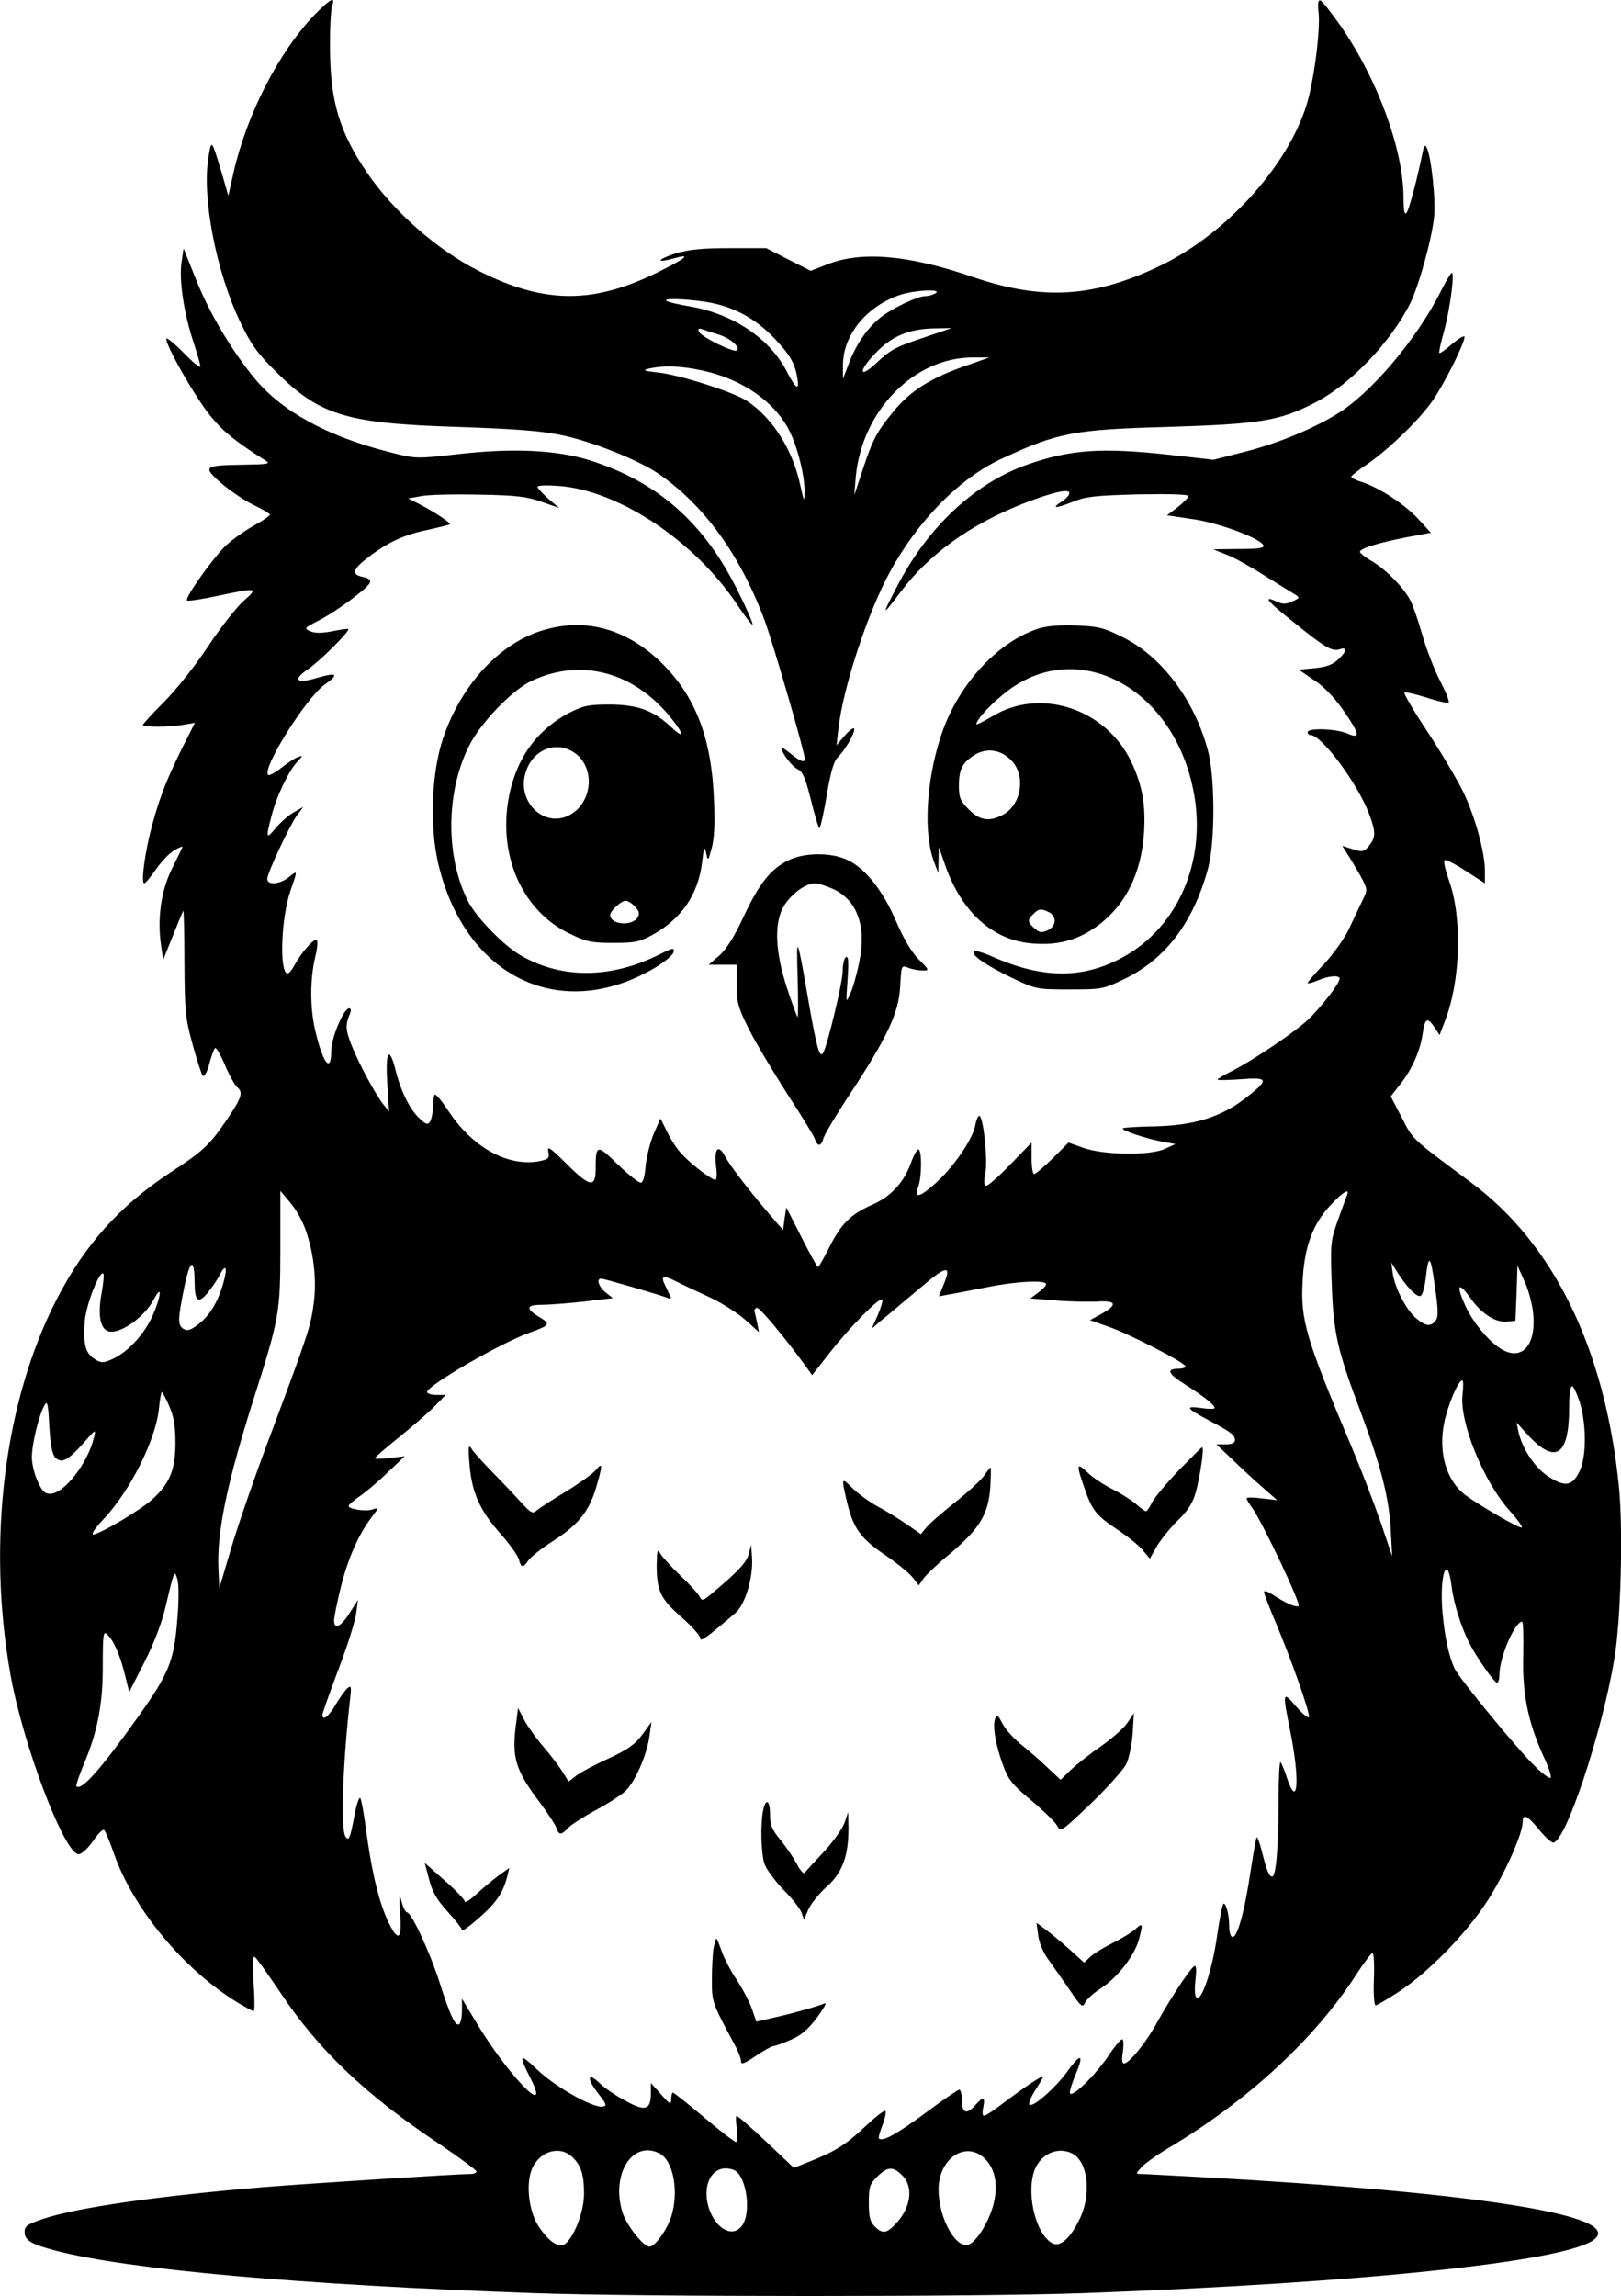 <?xml version="1.0" standalone="no"?>
<!DOCTYPE svg PUBLIC "-//W3C//DTD SVG 20010904//EN"
 "http://www.w3.org/TR/2001/REC-SVG-20010904/DTD/svg10.dtd">
<svg version="1.0" xmlns="http://www.w3.org/2000/svg"
 width="557.794pt" height="789.849pt" viewBox="0 0 557.794 789.849"
 preserveAspectRatio="xMidYMid meet">
<g transform="translate(-229.036,919.861) scale(0.1,-0.1)"
fill="#000000" stroke="none">
<path d="M3373 9148 c-123 -128 -233 -341 -279 -543 l-18 -80 -23 80 c-35 115
-35 116 -45 55 -24 -138 26 -396 109 -569 37 -77 59 -108 122 -170 151 -151
241 -179 626 -191 202 -7 293 -14 361 -29 101 -21 264 -86 330 -132 158 -108
284 -283 367 -509 29 -79 137 -451 137 -473 0 -14 -19 -6 -49 19 -17 14 -31
23 -31 19 0 -17 36 -64 56 -73 17 -9 26 -30 45 -106 13 -53 26 -96 29 -96 3 0
15 50 25 112 13 77 24 117 37 130 26 26 58 80 58 98 0 8 -13 0 -31 -20 l-30
-35 6 54 c16 144 101 401 177 541 98 180 243 326 388 392 192 89 247 99 570
108 321 10 386 21 510 86 119 62 256 206 323 339 29 59 73 215 82 295 7 56
-10 212 -25 240 -7 12 -9 9 -13 -10 -19 -93 -48 -205 -57 -214 -7 -7 -10 10
-10 51 0 166 -89 408 -216 592 -33 47 -64 86 -70 88 -8 3 -10 -12 -6 -45 5
-56 -12 -198 -34 -287 -54 -215 -270 -462 -504 -577 -231 -113 -410 -125 -653
-42 -218 75 -379 89 -495 45 l-62 -24 -77 39 -76 39 -126 0 c-92 0 -142 -5
-185 -18 -63 -20 -72 -35 -10 -18 64 18 50 4 -44 -43 -227 -114 -396 -114
-621 -1 -145 72 -297 206 -390 343 -93 138 -124 243 -125 422 -1 69 3 135 7
148 13 35 -5 26 -60 -30z m2137 -958 c-8 -5 -24 -10 -35 -10 -28 0 -121 -45
-159 -77 -44 -37 -80 -90 -104 -153 l-21 -55 0 45 c-1 107 83 208 202 246 51
15 140 19 117 4z m-790 -30 c88 -14 162 -52 226 -116 57 -58 78 -90 87 -140
10 -53 -3 -46 -36 18 -58 112 -183 196 -330 222 -43 7 -80 16 -84 20 -10 9 64
7 137 -4z m39 -111 c42 -12 80 -44 67 -56 -9 -9 -124 47 -131 65 -3 9 0 12 9
9 8 -3 32 -11 55 -18z m718 -9 c-110 -37 -119 -42 -173 -92 -63 -58 -58 -21 5
42 55 55 114 78 201 79 l55 1 -88 -30z m127 -103 c-115 -41 -183 -85 -240
-155 -57 -69 -71 -96 -106 -202 l-28 -85 5 62 c21 229 201 413 405 412 l55 0
-91 -32z m-901 -12 c139 -29 252 -107 303 -207 29 -57 54 -158 53 -213 -1 -36
-2 -33 -15 25 -26 121 -93 228 -181 288 -43 30 -232 91 -307 99 -52 6 -57 8
-31 14 50 11 107 9 178 -6z"/>
<path d="M2915 8296 c-9 -59 8 -176 41 -274 13 -40 24 -78 24 -84 0 -7 -26 14
-57 46 -31 32 -59 54 -60 50 -6 -18 100 -204 152 -267 45 -55 87 -88 191 -154
16 -10 2 -12 -76 -13 -139 -2 -144 -6 -79 -63 30 -26 80 -60 111 -75 31 -15
57 -30 57 -34 1 -3 -24 -20 -54 -37 -31 -17 -73 -47 -94 -66 -43 -39 -146
-183 -137 -192 3 -3 51 4 106 16 137 29 141 28 87 -19 -24 -22 -80 -93 -122
-157 -46 -69 -109 -148 -152 -191 -41 -41 -73 -76 -71 -78 8 -7 85 -7 131 0
l48 8 -41 -81 c-53 -107 -78 -168 -105 -267 -25 -90 -41 -204 -28 -204 4 0 22
22 40 48 18 26 46 56 64 66 17 10 30 15 27 10 -2 -5 -19 -40 -38 -78 -36 -75
-49 -170 -35 -262 l7 -47 33 82 c18 45 34 84 36 86 2 2 4 -78 4 -178 1 -166 3
-191 28 -281 15 -55 31 -104 35 -108 5 -5 15 12 22 39 7 26 16 52 20 56 4 4
19 -22 34 -57 15 -36 34 -70 42 -77 22 -18 17 -35 -35 -112 -60 -88 -81 -108
-196 -183 -172 -113 -292 -246 -389 -434 -181 -350 -241 -834 -160 -1290 43
-243 186 -620 235 -620 10 0 32 20 50 46 17 25 34 42 38 37 4 -4 20 -42 35
-85 67 -188 239 -395 422 -507 28 -17 54 -31 57 -31 4 0 4 43 0 97 -4 65 -3
94 4 90 6 -4 44 -58 86 -120 132 -199 294 -354 548 -523 71 -48 129 -91 129
-95 0 -5 -9 -9 -19 -9 -48 0 -545 -32 -711 -45 -369 -31 -642 -70 -760 -109
-56 -19 -65 -25 -65 -46 0 -28 23 -42 108 -64 251 -65 833 -117 1644 -146 365
-13 1538 -13 1893 0 953 35 1651 108 1754 183 113 83 -396 164 -1364 217 -96
5 -184 10 -194 10 -18 0 -18 1 3 24 12 13 53 42 90 64 276 164 506 377 649
599 26 40 51 73 55 73 5 0 7 -41 5 -90 -2 -50 1 -90 6 -90 4 0 40 21 80 47
102 67 233 201 305 313 58 90 121 230 121 271 0 30 16 23 56 -26 20 -25 42
-45 49 -45 42 0 168 378 210 630 23 131 31 447 16 596 -48 473 -224 834 -509
1045 -206 153 -199 146 -238 223 l-38 73 32 41 c41 51 70 117 78 176 8 53 16
57 41 20 l17 -26 18 47 c54 137 61 353 15 483 -17 50 -21 72 -13 72 7 0 41
-18 74 -40 l62 -40 0 44 c0 62 -34 187 -75 271 -19 39 -73 131 -121 204 -48
72 -84 134 -81 137 3 3 37 -5 76 -17 39 -13 73 -20 76 -17 4 3 -10 37 -29 74
-20 38 -47 109 -61 157 -14 49 -32 102 -41 119 -23 45 -83 106 -131 135 -23
13 -43 29 -43 33 0 12 62 31 159 50 l85 16 -43 47 c-47 51 -133 107 -193 127
-21 6 -38 15 -38 18 0 4 23 22 51 41 78 53 186 158 231 224 40 59 108 195 108
217 0 6 -19 -5 -42 -24 -23 -20 -43 -34 -45 -32 -2 2 5 35 16 74 20 73 38 202
27 202 -3 0 -20 -28 -37 -62 -84 -168 -245 -357 -362 -426 -88 -53 -207 -101
-319 -129 l-102 -26 -151 17 c-235 26 -341 18 -488 -33 -183 -64 -346 -217
-451 -422 -53 -102 -52 -103 14 -16 96 128 237 230 418 302 103 40 162 54 162
37 0 -7 -11 -19 -25 -28 -39 -25 -25 -26 36 -2 46 19 79 22 227 26 108 2 172
0 172 -6 0 -5 -17 -22 -37 -38 l-37 -28 87 -13 c89 -12 237 -67 245 -91 3 -9
-19 -12 -85 -12 l-88 -1 45 -18 c25 -9 84 -42 131 -72 48 -30 95 -59 105 -65
18 -11 17 -13 -8 -24 -22 -10 -34 -11 -54 -1 -51 23 -34 2 58 -71 109 -88 132
-101 158 -93 28 9 25 -7 -6 -36 -18 -17 -41 -25 -80 -29 l-55 -5 53 -36 c34
-22 70 -60 101 -104 58 -84 60 -100 12 -79 -39 16 -135 19 -135 4 0 -5 4 -10
10 -10 38 0 161 -165 201 -270 24 -63 24 -82 0 -111 -17 -21 -22 -22 -55 -12
l-37 12 17 -27 c10 -15 30 -49 45 -75 26 -49 26 -49 8 -85 -10 -21 -30 -63
-45 -95 -14 -32 -53 -87 -85 -122 -33 -34 -59 -65 -59 -68 0 -3 16 1 35 9 38
16 75 19 75 6 0 -18 -80 -119 -122 -153 -60 -50 -183 -131 -245 -163 -29 -14
-53 -29 -53 -31 0 -3 36 -2 80 1 97 8 99 -1 15 -66 -83 -64 -177 -93 -308 -96
-59 -1 -110 -4 -113 -7 -7 -6 78 -35 137 -46 l44 -8 -37 -17 c-53 -23 -205
-21 -277 3 l-54 19 -54 -54 c-31 -30 -59 -54 -64 -54 -5 0 -9 24 -9 54 l0 54
-72 -74 c-39 -41 -77 -74 -83 -74 -9 0 -10 12 -4 43 9 45 -7 197 -21 197 -4 0
-11 -15 -14 -34 -9 -48 -78 -147 -139 -200 -54 -48 -72 -51 -57 -10 12 31 13
121 2 128 -5 3 -16 -16 -26 -43 -24 -69 -70 -119 -135 -147 -74 -33 -106 -65
-147 -146 -19 -38 -36 -68 -39 -68 -3 0 -28 46 -57 103 l-52 102 -6 -39 -5
-39 -50 58 c-75 88 -135 167 -151 198 -22 41 -37 23 -30 -34 4 -27 3 -49 -2
-49 -13 0 -83 53 -115 88 -16 16 -39 51 -51 77 l-23 46 -23 -52 c-12 -29 -25
-79 -28 -111 -3 -37 -9 -58 -17 -58 -7 0 -43 28 -79 63 -71 70 -76 69 -76 -14
0 -68 -19 -65 -101 17 -56 55 -66 62 -62 41 5 -23 1 -26 -31 -33 -110 -20
-233 49 -316 178 -21 31 -40 54 -44 51 -3 -4 -6 -22 -6 -42 0 -20 -5 -43 -10
-51 -8 -12 -14 -10 -39 14 -32 31 -63 94 -81 169 -21 80 -34 57 -27 -50 l6
-98 -20 25 c-29 38 -83 138 -109 203 -21 54 -22 69 -5 110 4 9 3 17 -3 17 -19
0 -62 -102 -62 -147 0 -79 -29 -42 -55 71 -18 76 -18 174 -1 248 8 32 11 60 6
63 -10 6 -54 -45 -76 -86 -8 -16 -19 -29 -24 -29 -29 0 -23 190 10 285 25 72
25 71 -6 46 -31 -25 -74 -28 -74 -6 0 20 74 178 101 217 l23 31 -33 -19 c-18
-10 -46 -35 -62 -54 -33 -40 -35 -36 -14 43 17 67 58 152 88 185 21 22 21 23
2 16 -11 -4 -37 -21 -57 -37 -21 -17 -41 -27 -45 -24 -22 22 131 266 195 311
51 36 43 43 -29 22 -70 -21 -83 -6 -27 32 42 29 143 130 137 137 -2 1 -27 -2
-56 -8 -36 -7 -59 -7 -75 0 -22 10 -21 11 27 36 60 30 171 112 178 131 4 9 -4
16 -24 20 -41 8 -36 26 19 68 68 52 125 78 205 94 40 9 73 17 75 19 5 4 -47
39 -98 66 l-45 23 45 8 c25 5 115 7 200 5 128 -2 165 -7 215 -25 l60 -21 -38
32 c-20 18 -37 36 -37 41 0 5 33 6 73 3 207 -15 470 -191 615 -410 29 -43 52
-73 52 -66 0 7 -22 58 -50 113 -116 236 -276 377 -510 451 -115 36 -266 43
-457 21 -142 -16 -142 -16 -235 8 -210 53 -368 140 -460 251 -81 98 -158 228
-204 344 l-42 105 -7 -48z m425 -3323 c29 -79 41 -175 30 -257 -10 -80 -22
-114 -148 -451 -50 -132 -110 -305 -134 -385 l-43 -145 -3 65 c-6 125 28 290
116 570 93 292 97 310 97 533 l0 199 32 -38 c18 -20 42 -61 53 -91z m3584 110
c-4 -10 -18 -49 -32 -88 -23 -65 -24 -79 -19 -215 6 -168 19 -225 100 -440 69
-185 97 -292 103 -405 l5 -90 -39 115 c-22 63 -65 176 -96 250 -164 388 -181
447 -173 585 6 115 35 193 95 257 46 49 70 62 56 31z m306 -428 c-17 -21 -34
-19 -67 9 -34 29 -72 102 -80 153 l-5 38 22 -35 c30 -47 61 -80 76 -80 8 0 15
22 20 58 10 90 17 85 32 -25 12 -83 12 -106 2 -118z m-4270 135 c0 -68 12 -78
44 -40 15 18 34 46 42 62 21 41 28 29 14 -23 -19 -68 -47 -115 -86 -145 -28
-22 -39 -25 -52 -17 -21 13 -20 33 3 146 19 92 34 100 35 17z m2576 -14 l-15
-37 37 7 c20 3 79 15 131 25 99 20 201 25 201 10 0 -5 -12 -18 -27 -29 l-27
-20 85 -7 c47 -4 111 -5 142 -4 69 5 75 -10 18 -42 l-40 -22 63 -22 c72 -25
266 -125 266 -137 0 -4 -11 -8 -24 -8 -44 0 -37 -17 22 -54 64 -40 102 -71
102 -81 0 -4 -21 -4 -47 0 -58 8 -51 -1 32 -45 73 -39 85 -48 85 -66 0 -9 -11
-14 -32 -14 l-32 0 55 -52 c30 -29 77 -73 104 -96 l50 -44 -52 6 c-29 4 -53 4
-53 0 0 -3 8 -18 19 -32 36 -51 169 -332 160 -338 -10 -6 -45 10 -91 40 -16
10 -28 14 -28 8 0 -6 16 -47 35 -93 55 -128 127 -331 119 -338 -3 -3 -24 14
-45 39 -45 52 -46 48 -20 -81 35 -170 28 -280 -10 -167 -8 26 -19 51 -22 55
-4 3 -7 -54 -7 -128 0 -165 -9 -271 -23 -266 -11 3 -18 21 -37 96 -6 23 -13
41 -15 39 -3 -2 -11 -51 -20 -109 -23 -154 -49 -244 -66 -233 -5 3 -9 20 -9
37 0 38 -10 77 -19 77 -4 0 -14 -51 -23 -114 -17 -116 -52 -221 -70 -210 -6 4
-8 28 -4 61 4 36 3 52 -4 48 -15 -9 -80 -108 -126 -190 -39 -72 -98 -145 -116
-145 -7 0 -8 15 -4 38 3 22 3 42 -1 45 -3 4 -25 -21 -48 -56 -46 -68 -127
-147 -133 -129 -2 6 7 33 18 61 32 73 21 80 -25 16 -43 -60 -127 -133 -133
-115 -2 6 8 29 22 50 14 22 26 42 26 45 0 7 -70 -40 -145 -97 -27 -21 -54 -38
-59 -38 -5 0 -6 14 -2 30 7 37 0 38 -30 4 -29 -31 -44 -24 -44 22 0 19 -4 34
-9 34 -4 0 -57 -36 -116 -80 -99 -73 -148 -100 -160 -88 -3 2 3 23 12 46 9 23
13 45 10 49 -4 3 -36 -22 -72 -56 -66 -62 -104 -85 -193 -120 l-50 -20 -95 90
c-52 49 -98 89 -102 89 -3 0 -3 -20 1 -45 3 -26 2 -45 -3 -45 -5 0 -55 38
-110 85 -56 47 -104 85 -107 85 -3 0 -6 -10 -6 -22 -1 -21 -4 -19 -35 16 l-35
39 0 -35 c0 -58 -19 -64 -86 -27 -33 17 -74 45 -91 62 -43 41 -44 14 -2 -39
26 -33 28 -40 14 -42 -32 -7 -163 67 -225 126 -63 60 -67 55 -23 -31 71 -142
-79 13 -187 193 l-50 83 0 -41 c0 -22 -4 -43 -10 -47 -13 -8 -32 33 -68 147
-33 102 -96 238 -111 238 -5 0 -14 17 -19 38 -8 30 -9 22 -5 -40 7 -89 -5
-101 -36 -40 -33 65 -58 164 -77 297 -9 72 -20 134 -24 138 -4 5 -13 -22 -20
-60 -15 -79 -19 -90 -31 -72 -17 27 -9 252 16 473 5 43 4 48 -9 37 -8 -7 -27
-33 -41 -57 -24 -41 -45 -57 -45 -34 0 6 25 76 55 156 31 81 58 167 61 193 l6
46 -26 -41 c-31 -51 -56 -64 -56 -30 0 13 11 66 24 118 25 99 61 179 105 237
25 33 25 34 3 27 -24 -8 -82 1 -82 12 0 4 16 18 36 32 20 13 64 50 97 82 l60
57 -51 -6 c-29 -3 -52 -4 -52 -1 0 3 39 37 88 76 48 39 103 87 121 106 l35 36
-32 0 c-18 0 -32 5 -32 10 0 22 255 170 355 205 69 25 71 29 31 53 -48 29 -45
42 9 42 24 0 89 5 144 11 l100 12 -24 19 c-24 19 -34 48 -16 48 10 0 199 -55
225 -65 11 -5 17 -4 15 1 -3 5 -11 21 -18 37 -19 37 -11 41 35 18 21 -11 73
-35 114 -54 41 -19 97 -54 124 -78 l48 -43 -7 35 c-4 19 -8 36 -9 39 0 3 3 7
8 10 8 4 93 -97 171 -204 l20 -28 62 79 c71 90 170 190 179 181 3 -4 -4 -27
-15 -53 l-21 -47 34 29 c19 15 76 64 128 107 97 83 115 86 84 12z m2030 -95
c11 -105 -35 -163 -103 -127 -43 22 -102 91 -130 152 -33 72 -25 86 15 30 39
-56 87 -87 127 -84 l30 3 4 95 3 95 24 -54 c14 -29 27 -79 30 -110z m-4926 69
c-13 -70 -6 -116 18 -129 36 -19 127 42 162 108 31 59 24 5 -8 -64 -31 -64
-87 -122 -140 -144 -28 -12 -35 -11 -57 3 -31 20 -39 51 -33 130 5 57 51 176
64 163 3 -3 0 -33 -6 -67z m4683 -349 c-11 -94 72 -299 162 -399 26 -29 45
-55 42 -58 -5 -6 -145 75 -195 112 -65 50 -93 146 -72 249 13 61 48 145 62
145 4 0 4 -22 1 -49z m404 -28 c23 -78 22 -187 -1 -235 -25 -51 -48 -56 -104
-21 -48 29 -94 97 -107 158 l-6 30 38 -42 c96 -104 143 -73 143 95 0 40 4 72
10 72 5 0 17 -26 27 -57z m-4855 -10 c16 -36 22 -68 22 -128 0 -91 -19 -138
-76 -191 -37 -36 -185 -124 -207 -124 -8 0 8 24 36 53 91 97 178 270 190 377
3 33 8 60 10 60 2 0 14 -21 25 -47z m-391 -179 c22 -21 44 -9 99 53 39 45 41
46 34 18 -21 -90 -103 -195 -151 -195 -19 0 -28 9 -43 43 -11 23 -20 60 -20
82 0 46 24 145 43 178 10 19 13 10 17 -70 4 -67 10 -97 21 -109z m4804 -440
c7 -59 32 -139 60 -195 25 -50 87 -139 97 -139 4 0 8 13 8 28 0 59 53 182 78
182 4 0 5 -51 4 -114 -4 -132 16 -231 69 -348 18 -37 29 -71 25 -75 -3 -4 -27
13 -52 38 -60 57 -258 299 -277 335 -20 41 -35 107 -43 196 -11 126 16 208 31
92z m-4385 -122 c-11 -137 -29 -181 -132 -326 -131 -184 -198 -260 -215 -242
-2 2 9 35 25 74 48 112 67 211 66 344 0 99 2 116 13 106 22 -18 45 -68 62
-136 l16 -64 53 104 c33 65 60 136 73 193 29 123 30 125 40 90 5 -18 5 -77 -1
-143z m1359 -1843 c31 -29 41 -61 41 -127 0 -60 -32 -144 -63 -171 -22 -18
-57 4 -94 60 -35 54 -45 156 -18 205 29 55 94 71 134 33z m302 11 c47 -26 66
-132 39 -217 -15 -46 -56 -103 -75 -103 -21 0 -80 75 -93 119 -40 132 36 250
129 201z m1119 -18 c51 -51 49 -145 -6 -239 -14 -24 -34 -48 -46 -54 -45 -24
-108 86 -108 188 0 107 95 170 160 105z m301 18 c54 -29 66 -143 23 -228 -33
-67 -68 -96 -95 -79 -59 36 -90 184 -55 259 25 51 80 72 127 48z m-1166 -56
c44 -17 63 -150 27 -194 -40 -49 -111 11 -120 99 -6 72 37 116 93 95z m580
-19 c40 -39 30 -112 -23 -167 -31 -33 -45 -35 -72 -8 -16 16 -20 33 -20 81 0
54 3 64 29 90 36 35 54 36 86 4z"/>
<path d="M3906 4160 c8 -96 36 -159 108 -239 31 -35 59 -75 62 -87 7 -29 15
-30 32 -4 7 11 43 40 80 64 90 57 127 102 152 182 24 80 25 96 2 67 -9 -12
-55 -45 -102 -74 -47 -28 -93 -58 -102 -66 -15 -13 -20 -10 -55 28 -21 23 -65
70 -98 103 -33 34 -66 70 -72 81 -11 17 -12 7 -7 -55z"/>
<path d="M6347 4141 c-42 -44 -83 -93 -92 -110 -8 -17 -18 -31 -21 -31 -4 0
-20 11 -36 26 -17 14 -54 37 -82 51 -28 14 -66 39 -83 56 -38 36 -40 30 -13
-48 28 -82 41 -98 112 -146 35 -23 75 -55 89 -71 l26 -31 25 44 c15 24 47 64
73 89 33 32 50 59 60 95 15 55 30 155 22 155 -2 0 -38 -36 -80 -79z"/>
<path d="M5675 4120 c-12 -16 -57 -57 -100 -91 -44 -35 -88 -73 -98 -86 l-18
-22 -47 33 c-26 18 -71 46 -99 61 -29 15 -68 44 -88 63 -40 40 -40 40 -20 -47
22 -90 46 -124 130 -181 40 -27 83 -62 95 -77 l22 -28 16 23 c8 12 50 52 94
88 99 84 129 133 136 225 2 38 3 69 1 69 -2 0 -13 -14 -24 -30z"/>
<path d="M4867 3853 c-8 -29 -35 -59 -127 -136 -31 -26 -34 -27 -43 -10 -5 10
-35 43 -67 73 -31 30 -62 64 -68 75 -9 17 -11 10 -12 -41 0 -87 13 -116 86
-179 35 -31 64 -63 64 -72 0 -14 22 2 121 87 34 29 62 124 57 192 l-3 43 -8
-32z"/>
<path d="M4067 3275 c-17 -121 -4 -165 81 -277 27 -37 53 -76 57 -87 8 -26 17
-26 40 -1 10 11 52 38 94 61 42 22 88 52 103 66 34 32 74 124 83 188 l7 50
-31 -43 c-25 -34 -50 -52 -117 -83 -47 -21 -97 -48 -111 -59 l-26 -20 -20 32
c-11 18 -41 58 -67 88 -26 30 -56 73 -67 94 l-20 39 -6 -48z"/>
<path d="M5715 3287 c-10 -24 1 -91 27 -161 18 -50 32 -67 97 -121 42 -35 82
-74 89 -87 12 -23 14 -21 117 77 57 55 111 116 121 135 9 19 19 66 22 105 l4
70 -23 -34 c-13 -19 -55 -55 -92 -81 -38 -26 -84 -63 -103 -81 l-34 -33 -43
40 c-23 23 -64 58 -90 79 -27 21 -57 55 -67 74 -15 30 -20 33 -25 18z"/>
<path d="M4916 2969 c-9 -47 -7 -140 4 -179 5 -19 34 -58 64 -90 30 -30 59
-66 64 -80 l9 -25 15 35 c9 20 37 55 63 78 54 48 75 105 75 202 l-1 55 -13
-38 c-8 -21 -40 -66 -72 -100 -32 -34 -61 -66 -65 -71 -4 -4 -16 9 -27 31 -12
22 -37 59 -56 82 -29 35 -36 51 -36 87 0 51 -15 59 -24 13z"/>
<path d="M3767 2733 c11 -43 27 -70 64 -111 27 -29 49 -58 49 -63 0 -6 27 14
60 43 59 52 81 85 96 142 l7 29 -39 -28 c-21 -16 -56 -45 -76 -64 -21 -19 -38
-30 -38 -24 0 6 -31 39 -69 72 l-69 61 15 -57z"/>
<path d="M5863 2540 c3 -25 18 -60 36 -84 16 -23 49 -69 73 -104 38 -57 44
-61 52 -43 5 12 30 34 55 50 56 36 115 112 130 166 15 56 14 61 -11 38 -13
-12 -48 -33 -78 -48 -30 -15 -65 -36 -77 -47 l-22 -21 -52 47 c-29 26 -66 56
-82 68 l-30 22 6 -44z"/>
<path d="M4746 2499 c-3 -17 -6 -66 -6 -109 0 -80 0 -79 78 -225 12 -21 22
-47 22 -56 0 -14 9 -11 51 17 28 19 55 34 61 34 5 0 31 9 58 21 36 15 61 36
91 76 23 31 35 53 28 50 -24 -10 -112 -35 -175 -49 l-61 -14 -16 46 c-9 25
-33 70 -53 100 -20 30 -43 74 -51 98 -8 23 -16 42 -18 42 -1 0 -5 -14 -9 -31z"/>
<path d="M4171 7034 c-155 -41 -292 -186 -356 -375 -40 -119 -47 -303 -16
-434 93 -388 419 -545 741 -358 36 21 66 46 68 56 3 16 -1 16 -45 -6 -167 -85
-338 -87 -479 -6 -59 33 -155 132 -183 187 -77 152 -77 370 1 530 39 81 151
198 219 229 170 79 352 30 479 -129 47 -59 46 -74 -2 -29 -60 56 -113 75 -208
76 -74 0 -92 -4 -140 -28 -118 -62 -190 -167 -212 -310 -29 -193 54 -373 210
-449 59 -29 76 -33 152 -33 75 0 91 3 138 29 98 55 154 137 168 246 6 54 9 60
14 35 6 -30 7 -30 19 15 9 31 12 83 8 170 -8 203 -60 343 -168 456 -119 123
-261 168 -408 128z m90 -421 c79 -47 72 -175 -12 -219 -88 -45 -183 49 -149
150 24 74 99 106 161 69z m215 -534 c14 -15 16 -24 8 -37 -20 -31 -94 -24 -94
9 0 14 38 49 53 49 8 0 22 -9 33 -21z"/>
<path d="M5863 7036 c-144 -47 -282 -200 -337 -376 -49 -153 -58 -328 -22
-425 l15 -40 1 45 1 45 23 -66 c57 -160 164 -256 300 -266 85 -7 154 11 219
58 99 70 155 182 164 324 6 94 -6 164 -44 243 -86 182 -312 257 -477 157 -31
-18 -56 -31 -56 -28 0 17 56 76 109 116 240 180 559 15 635 -330 52 -234 -37
-465 -222 -577 -142 -85 -286 -88 -465 -9 -31 14 -61 23 -65 19 -11 -12 37
-46 128 -90 84 -40 86 -41 200 -41 114 0 117 1 194 38 139 69 233 194 283 377
25 90 25 318 -1 410 -47 173 -159 321 -293 387 -66 33 -85 37 -161 40 -55 2
-103 -2 -129 -11z m-90 -456 c48 -53 31 -152 -33 -185 -46 -24 -78 -19 -116
19 -29 29 -34 41 -34 81 0 57 12 80 53 106 44 27 93 19 130 -21z m128 -520
c27 -15 24 -48 -6 -62 -21 -9 -28 -8 -45 7 -24 22 -25 29 -4 49 18 19 28 20
55 6z"/>
<path d="M5003 6239 c-61 -30 -100 -79 -154 -194 -31 -67 -59 -112 -83 -133
l-37 -32 48 0 48 0 0 -68 c0 -60 5 -79 42 -153 23 -46 83 -146 132 -223 50
-76 93 -147 96 -157 8 -26 22 -24 29 4 3 12 44 81 91 152 128 194 169 281 173
371 4 73 4 73 29 63 13 -5 35 -9 49 -9 23 0 22 2 -14 38 -25 25 -52 71 -78
131 -45 106 -107 184 -169 212 -56 26 -148 25 -202 -2z m153 -98 c84 -38 117
-129 91 -252 -8 -41 -22 -90 -31 -109 -15 -34 -15 -33 -9 49 4 62 3 82 -6 77
-6 -4 -11 -26 -11 -49 0 -37 -53 -257 -67 -280 -12 -20 -22 16 -48 163 -42
244 -45 251 -40 98 2 -76 2 -138 0 -138 -2 0 -18 44 -36 98 -42 128 -46 228
-10 286 26 41 74 76 106 76 11 0 38 -9 61 -19z"/>
</g>
</svg>
